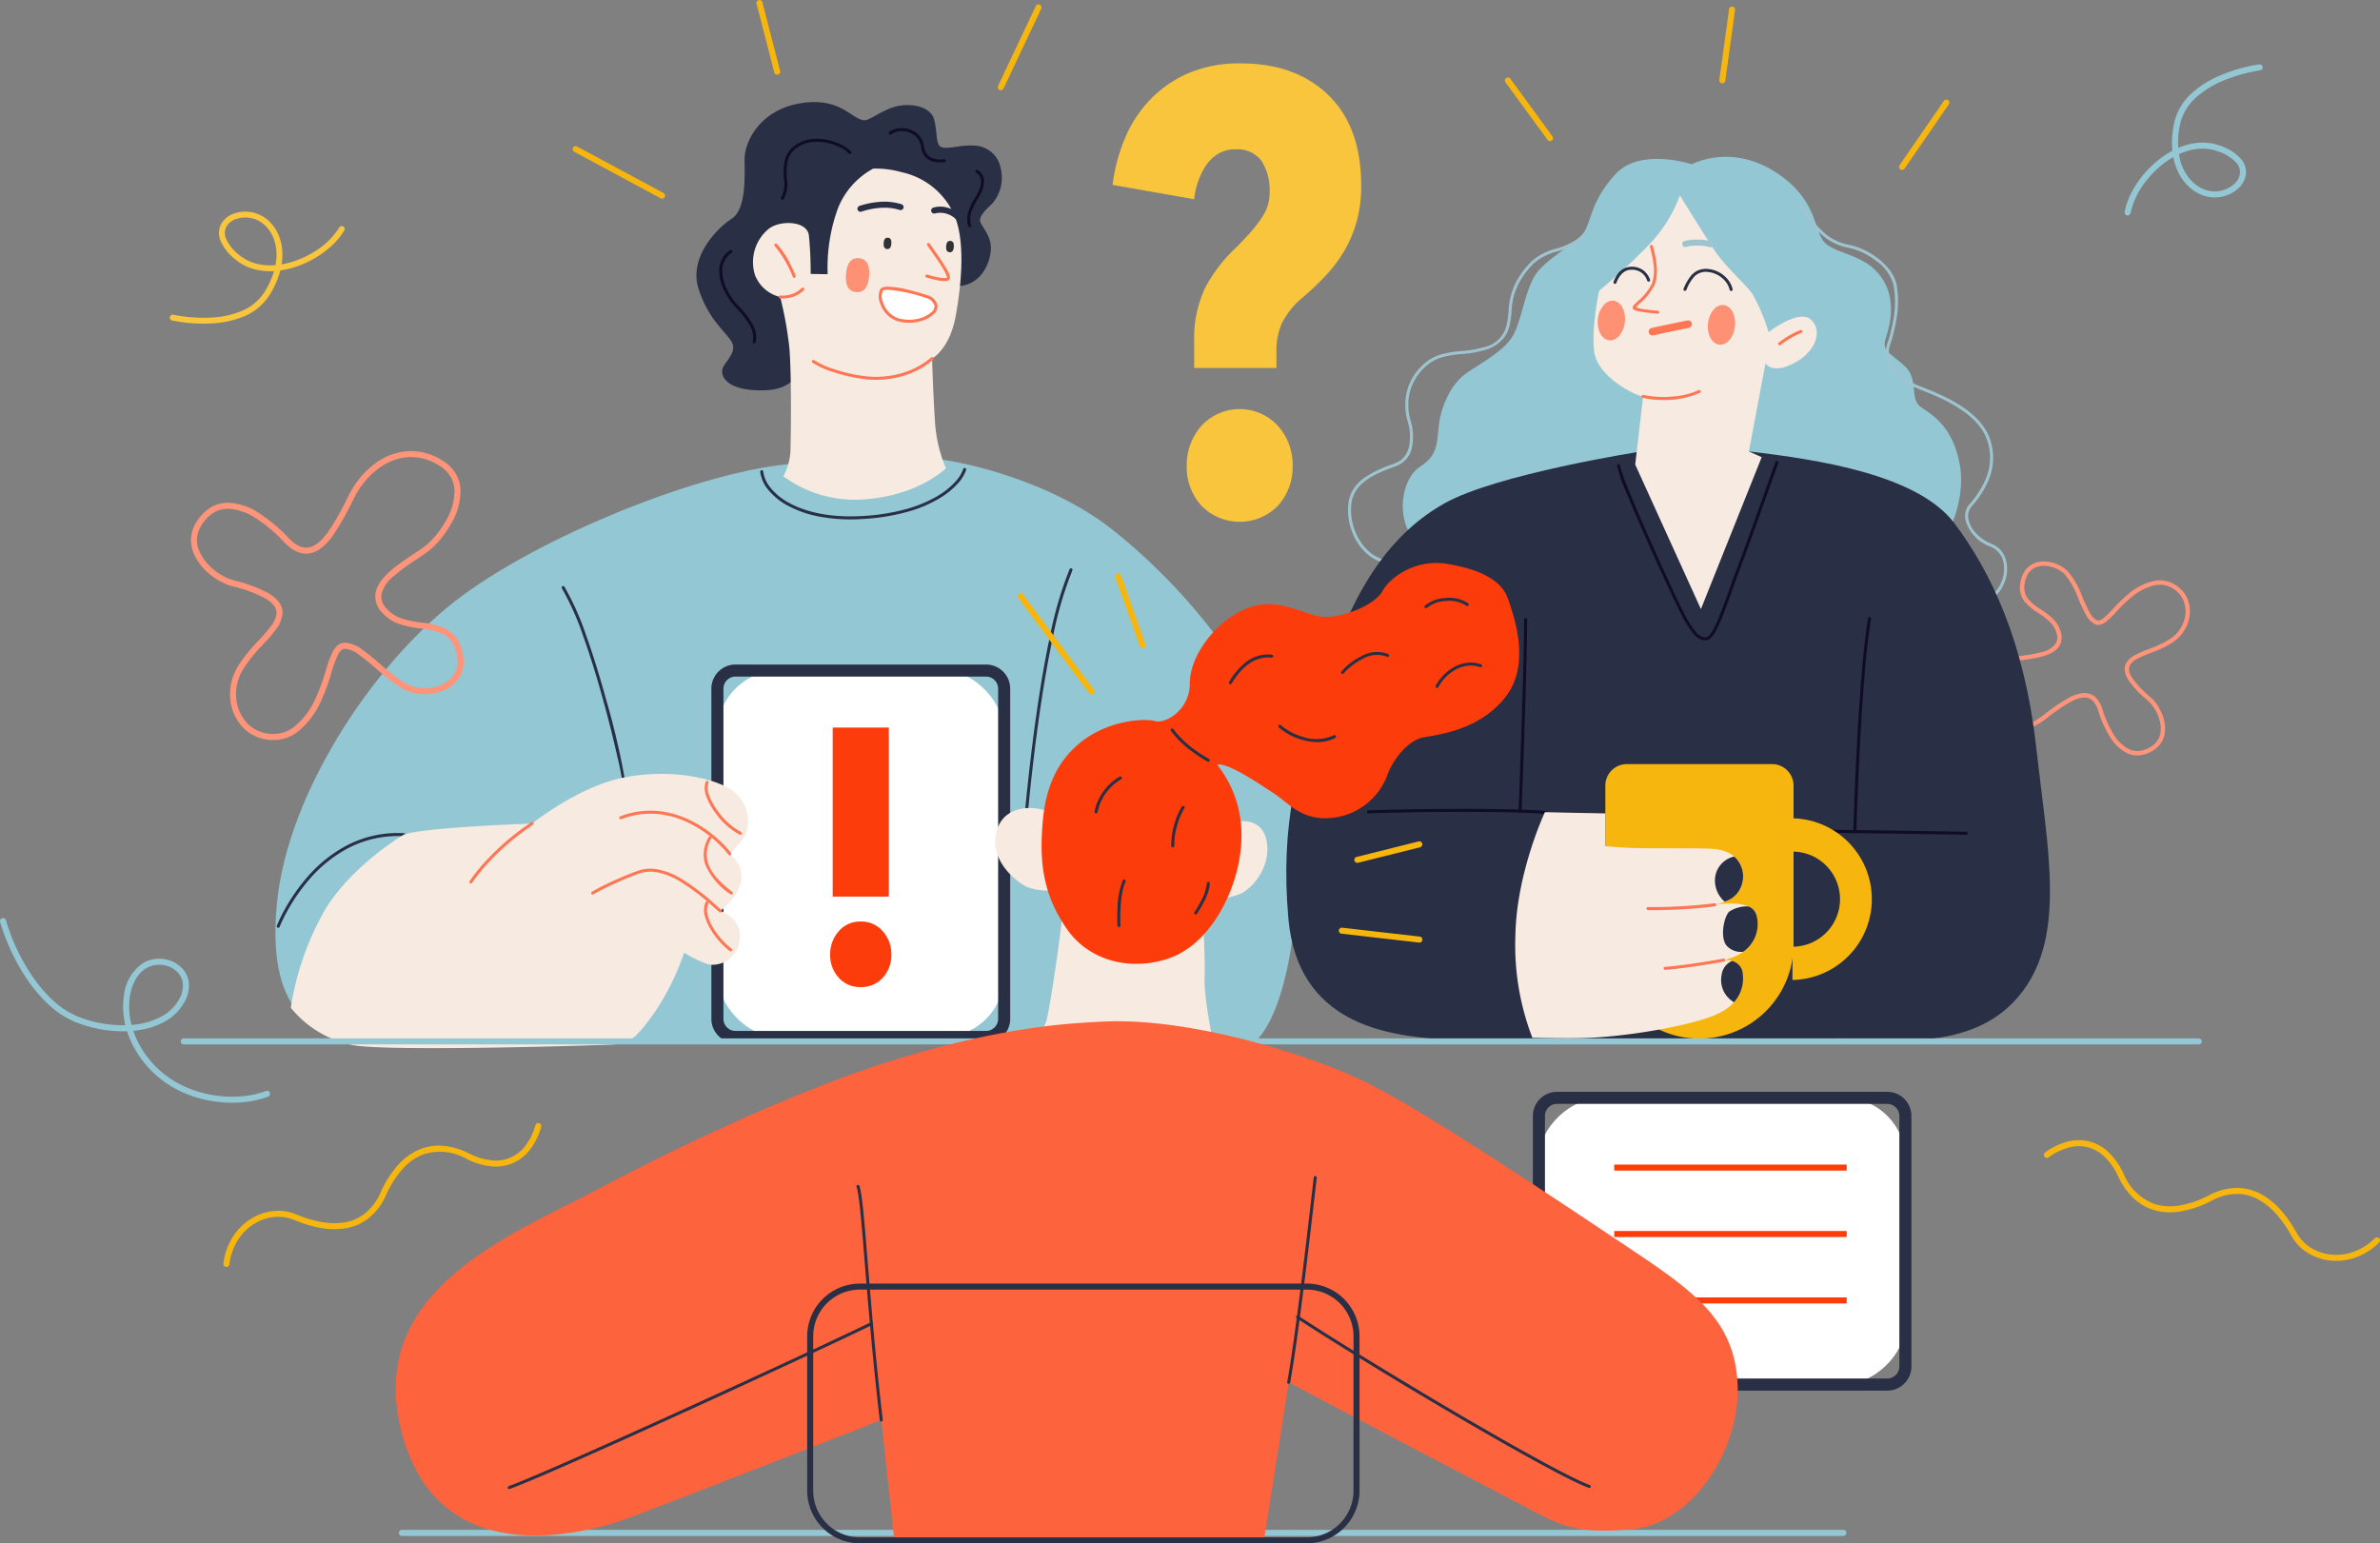 <svg xmlns="http://www.w3.org/2000/svg" width="351.796" height="228.167" viewBox="0 0 351.796 228.167">
  <rect x="0" y="0" width="351.796" height="228.167" fill="#808080" stroke="none"/>
  <g id="people01" transform="translate(-546.454 -145.804)">
    <path id="線_138" data-name="線 138" d="M212-.624H-1.07a.446.446,0,0,1-.446-.446.446.446,0,0,1,.446-.446H212a.446.446,0,0,1,.446.446A.446.446,0,0,1,212-.624Z" transform="translate(606.926 373.487)" fill="#94c7d4"/>
    <g id="グループ_585" data-name="グループ 585" transform="matrix(0.899, 0.438, -0.438, 0.899, 849.18, 223.068)">
      <g id="グループ_366" data-name="グループ 366">
        <path id="パス_1016" data-name="パス 1016" d="M648.045,403.491a6.34,6.34,0,0,1-3.376-1.016,4.18,4.18,0,0,1-1.428-1.415,3.76,3.76,0,0,1-.5-1.7,6.886,6.886,0,0,1,1.087-3.816,10.11,10.11,0,0,1,2.2-2.686c.373-.3.877-.634,1.409-.989a22.073,22.073,0,0,0,2.474-1.821,3.571,3.571,0,0,0,1.331-1.992,1.8,1.8,0,0,0-.515-1.453A3.78,3.78,0,0,0,649,385.47a11.317,11.317,0,0,0-2.067-.421,8.3,8.3,0,0,1-2.5-.61,3.391,3.391,0,0,1-1.78-2.125,4.4,4.4,0,0,1-.225-1.889,3.114,3.114,0,0,1,.572-1.475,3.721,3.721,0,0,1,1.586-1.214,5.208,5.208,0,0,1,2-.392,5.067,5.067,0,0,1,1.558.24,12.41,12.41,0,0,1,3.672,2.522,22.735,22.735,0,0,0,1.86,1.5,2.835,2.835,0,0,0,1.46.62c.03,0,.058,0,.086,0,.161-.014.411-.1.706-.679a13.338,13.338,0,0,0,.694-1.919,21.664,21.664,0,0,1,1.229-3.272,8.633,8.633,0,0,1,2.447-3.09,4.254,4.254,0,0,1,2.589-.848,4.534,4.534,0,0,1,3.019,1.134A5.016,5.016,0,0,1,667.5,377a5.663,5.663,0,0,1-.9,3.456,16.949,16.949,0,0,1-2.14,2.652,17.648,17.648,0,0,0-1.331,1.544,2.823,2.823,0,0,0-.606,1.344c-.059.614.349,1.164,1.248,1.683a14.752,14.752,0,0,0,3.509,1.285,6.673,6.673,0,0,1,2.414,1.289,5.836,5.836,0,0,1,1.764,2.331,3.66,3.66,0,0,1,.241,1.647,3.738,3.738,0,0,1-.628,1.727,4.617,4.617,0,0,1-1.542,1.509,3.6,3.6,0,0,1-1.8.468,6.506,6.506,0,0,1-3.388-1.157,16.417,16.417,0,0,1-3.084-2.605,4.132,4.132,0,0,0-1.038-.83,1.893,1.893,0,0,0-.883-.239c-.751,0-1.514.543-2.333,1.659a27.309,27.309,0,0,0-2.1,3.69l-.157.31a10.1,10.1,0,0,1-1.206,1.85,8.966,8.966,0,0,1-1.564,1.5A6.589,6.589,0,0,1,648.045,403.491Zm-1.461-25.5a4.554,4.554,0,0,0-1.752.341,3.075,3.075,0,0,0-1.312,1,2.473,2.473,0,0,0-.453,1.171,3.759,3.759,0,0,0,.2,1.61,2.739,2.739,0,0,0,1.447,1.743,7.849,7.849,0,0,0,2.308.551,11.81,11.81,0,0,1,2.186.449,4.461,4.461,0,0,1,2.008,1.32,2.443,2.443,0,0,1,.666,1.964c-.232,1.695-2.371,3.12-4.089,4.266-.521.347-1.013.675-1.364.956a9.327,9.327,0,0,0-2.041,2.5,6.253,6.253,0,0,0-1,3.453,3.121,3.121,0,0,0,.416,1.413,3.541,3.541,0,0,0,1.212,1.193,5.7,5.7,0,0,0,3.033.918,5.407,5.407,0,0,0,1.848-.332,6.633,6.633,0,0,0,1.688-.921,8.312,8.312,0,0,0,1.45-1.391,9.458,9.458,0,0,0,1.129-1.731l.157-.31a27.739,27.739,0,0,1,2.159-3.781,6.213,6.213,0,0,1,1.3-1.362,2.632,2.632,0,0,1,1.56-.562,2.533,2.533,0,0,1,1.187.314,4.769,4.769,0,0,1,1.206.959,15.766,15.766,0,0,0,2.958,2.5,5.884,5.884,0,0,0,3.042,1.057,2.961,2.961,0,0,0,1.483-.383,3.979,3.979,0,0,0,1.321-1.3,2.925,2.925,0,0,0,.322-2.785,5.19,5.19,0,0,0-1.57-2.061,6.006,6.006,0,0,0-2.167-1.162,15.33,15.33,0,0,1-3.668-1.35,3.8,3.8,0,0,1-1.179-.979,1.869,1.869,0,0,1-.391-1.328,3.423,3.423,0,0,1,.726-1.661,18.033,18.033,0,0,1,1.382-1.605,16.2,16.2,0,0,0,2.06-2.546,5.037,5.037,0,0,0,.81-3.069,4.382,4.382,0,0,0-1.38-3.012,3.885,3.885,0,0,0-2.588-.97,3.6,3.6,0,0,0-2.193.713,8,8,0,0,0-2.261,2.865,21.155,21.155,0,0,0-1.19,3.176,13.666,13.666,0,0,1-.736,2.021,2.439,2.439,0,0,1-.494.692,1.224,1.224,0,0,1-.733.338c-.047,0-.1.006-.144.006a3.36,3.36,0,0,1-1.828-.734,23.137,23.137,0,0,1-1.918-1.548,12.035,12.035,0,0,0-3.45-2.4A4.408,4.408,0,0,0,646.584,377.993Z" transform="translate(-642.397 -372.418)" fill="#fe9479"/>
      </g>
    </g>
    <g id="グループ_343" data-name="グループ 343" transform="translate(587.164 160.893)">
      <path id="パス_936" data-name="パス 936" d="M780.8,375.849c4.419.142,18,3.05,27.494,10.432s21.991,21.206,25.732,35.9,1.041,34.606-4.24,39.818c-4.146.109-125.466,0-133.322.109-6.148-1.246-13.025-4.413-11.418-20.542s14.065-34.952,26.2-44.447,36.953-19.589,50.628-20.448S780.8,375.849,780.8,375.849Z" transform="translate(-684.807 -323.247)" fill="#94c7d4"/>
      <g id="グループ_329" data-name="グループ 329" transform="translate(0.194 54.086)">
        <path id="パス_937" data-name="パス 937" d="M685.689,578.314a.223.223,0,0,1-.208-.3,20.9,20.9,0,0,1,1.069-2.232,27.776,27.776,0,0,1,3.336-4.845,20.274,20.274,0,0,1,5.83-4.737,16.377,16.377,0,0,1,8.542-1.872.223.223,0,0,1-.011.446h-.011a16.331,16.331,0,0,0-4.494.392,15.959,15.959,0,0,0-3.812,1.426,19.818,19.818,0,0,0-5.7,4.628,27.307,27.307,0,0,0-3.283,4.764,20.946,20.946,0,0,0-1.052,2.192A.223.223,0,0,1,685.689,578.314Z" transform="translate(-685.466 -510.334)" fill="#292f44"/>
        <path id="パス_938" data-name="パス 938" d="M941.7,388.5a24.5,24.5,0,0,1-4.583-.407,15.985,15.985,0,0,1-4.732-1.638,9.44,9.44,0,0,1-2.913-2.388,5.161,5.161,0,0,1-1.142-2.6.223.223,0,1,1,.444-.046,4.722,4.722,0,0,0,1.05,2.369,9,9,0,0,0,2.777,2.273c1.957,1.08,5.471,2.29,11.1,1.923a30.193,30.193,0,0,0,6.413-1.069,18.88,18.88,0,0,0,4.424-1.873A11.333,11.333,0,0,0,957.2,382.9a5.264,5.264,0,0,0,1.136-1.852.223.223,0,0,1,.427.128,5.63,5.63,0,0,1-1.23,2.021,11.776,11.776,0,0,1-2.769,2.225,19.33,19.33,0,0,1-4.529,1.918,30.64,30.64,0,0,1-6.508,1.086Q942.69,388.5,941.7,388.5Z" transform="translate(-856.863 -380.892)" fill="#292f44"/>
        <path id="パス_939" data-name="パス 939" d="M837.973,470.557a.223.223,0,0,1-.222-.206,48.192,48.192,0,0,0-.921-4.869c-.595-2.657-1.355-5.684-2.14-8.521-.967-3.494-1.941-6.614-2.895-9.273a39.877,39.877,0,0,0-3.176-7.13.223.223,0,0,1,.379-.235,40.307,40.307,0,0,1,3.217,7.214c.958,2.669,1.935,5.8,2.9,9.3a114.463,114.463,0,0,1,3.076,13.475.223.223,0,0,1-.205.24Z" transform="translate(-786.472 -422.76)" fill="#292f44"/>
        <path id="パス_940" data-name="パス 940" d="M1081.15,566.287a.222.222,0,0,1-.051-.006c-3.933-.92-14.37-2.188-25.592-2.188-3.612,0-7.3.131-10.886.447a.223.223,0,1,1-.039-.445c14.771-1.3,31.4.529,36.619,1.751a.223.223,0,0,1-.051.44Z" transform="translate(-938.767 -509.872)" fill="#292f44"/>
        <path id="パス_941" data-name="パス 941" d="M1060.544,470.823h-.019a.223.223,0,0,1-.2-.241c.222-2.657.853-9.658,1.924-17.251.644-4.564,1.345-8.619,2.084-12.051a54.708,54.708,0,0,1,2.883-9.827.223.223,0,0,1,.409.178,54.287,54.287,0,0,0-2.855,9.743c-.736,3.422-1.436,7.465-2.079,12.02-1.07,7.581-1.7,14.572-1.922,17.225A.223.223,0,0,1,1060.544,470.823Z" transform="translate(-950.019 -416.481)" fill="#292f44"/>
      </g>
      <g id="グループ_341" data-name="グループ 341" transform="translate(62.233 0)">
        <path id="パス_942" data-name="パス 942" d="M921.13,199.773c.735.051,2.649-1.539,4.735-2.051s5.089-.058,5.6,2.028.154,3.7,1.117,4.014,2.815-.379,4.774-.244a4.08,4.08,0,0,1,3.943,3.472,5.84,5.84,0,0,1-1.253,5.081c-.791.765-1.838,1.677-1.813,2.5s1.736,2.17,1.584,4.375-1.586,5.14-4.716,5.333-22.87,10.475-22.87,10.475-.164,4.746-5.755,4.933-6.586-2.014-6.35-3.064,2.222-2.471,1.425-4-3.465-3.274-4.944-7.97,2.836-8.99,4.9-10.324,1.952-5.688,1.91-8.644,2.49-7.538,8.376-8.443S919.17,199.638,921.13,199.773Z" transform="translate(-896.304 -197.084)" fill="#292f44"/>
        <path id="パス_943" data-name="パス 943" d="M933.151,246.047a54.29,54.29,0,0,0-.262-5.7c-.285-2.207-4.327-2.268-5.949-.958a6.359,6.359,0,0,0-2.006,6.86,5.314,5.314,0,0,0,3.715,3.21,55.4,55.4,0,0,1,1.346,7.42c.311,3.411.268,11.939.181,14.776a8.72,8.72,0,0,1-1.063,4.3,17.838,17.838,0,0,0,12.452,3.377c7.7-.67,11.58-4.558,11.58-4.558a20.768,20.768,0,0,1-1.609-6.783c-.273-3.956-.441-9.435-.441-9.435s2.609-1.351,3.5-6.32,1.432-11.22-.273-15.029a11.039,11.039,0,0,0-7.692-6.192,13.979,13.979,0,0,0-4.228-.538,11.445,11.445,0,0,0-5.251,5.952,25.635,25.635,0,0,0-1.488,9.658Z" transform="translate(-916.267 -220.64)" fill="#f7eae1"/>
        <path id="パス_944" data-name="パス 944" d="M938.376,273.236a.223.223,0,0,1-.208-.142,16.812,16.812,0,0,0-2.668-4.543.223.223,0,1,1,.321-.31,12.408,12.408,0,0,1,1.97,2.956c.487.955.78,1.7.793,1.735a.223.223,0,0,1-.208.3Z" transform="translate(-923.923 -247.255)" fill="#fe7654"/>
        <path id="パス_945" data-name="パス 945" d="M938.027,291.9l-.18,0a.223.223,0,0,1,.005-.446h.005a3.984,3.984,0,0,0,3.172-1.1.223.223,0,1,1,.315.316,3.948,3.948,0,0,1-1.306.875A5.226,5.226,0,0,1,938.027,291.9Z" transform="translate(-925.469 -262.866)" fill="#fe7654"/>
        <path id="パス_946" data-name="パス 946" d="M1014.1,273.532a5.886,5.886,0,0,1-1.113-.138c-.771-.156-1.5-.388-1.534-.4a.223.223,0,1,1,.135-.425c.007,0,.693.219,1.414.37,1.26.264,1.472.087,1.485.074s.022-.133-.155-.522a9.986,9.986,0,0,0-.584-1.053c-.492-.795-1.124-1.694-1.632-2.416-.213-.3-.4-.564-.539-.773a.223.223,0,1,1,.369-.251c.14.206.323.466.534.767.513.729,1.151,1.637,1.651,2.445.815,1.319.852,1.722.78,1.943-.121.374-.629.377-.8.378Z" transform="translate(-977.458 -247.063)" fill="#fe7654"/>
        <path id="パス_947" data-name="パス 947" d="M988.809,290.879c.556-.881,5.458.542,6.66.953s1.95,1.447.9,2.441a5.558,5.558,0,0,1-5.233.95C989.214,294.638,988.164,291.9,988.809,290.879Z" transform="translate(-961.455 -263.081)" fill="#fff"/>
        <path id="パス_947_-_アウトライン" data-name="パス 947 - アウトライン" d="M989.242,289.839a14.155,14.155,0,0,1,3.165.505c1.183.289,2.19.6,2.6.742a2.147,2.147,0,0,1,1.523,1.406,1.461,1.461,0,0,1-.544,1.408,4.512,4.512,0,0,1-1.553.92,6.114,6.114,0,0,1-2.062.355,6.29,6.29,0,0,1-1.836-.274,4.088,4.088,0,0,1-2.424-2.512,2.57,2.57,0,0,1-.024-2.164C988.249,289.965,988.628,289.839,989.242,289.839Zm3.127,4.89a5.664,5.664,0,0,0,1.91-.328,4.064,4.064,0,0,0,1.4-.825,1.054,1.054,0,0,0,.414-.989,1.747,1.747,0,0,0-1.231-1.079,23.954,23.954,0,0,0-5.619-1.223c-.619,0-.753.137-.78.178a2.188,2.188,0,0,0,.065,1.77,3.637,3.637,0,0,0,2.135,2.241A5.848,5.848,0,0,0,992.369,294.729Z" transform="translate(-960.92 -262.546)" fill="#fe7654"/>
        <path id="パス_948" data-name="パス 948" d="M977.641,248.632a.446.446,0,0,1-.147-.868,11.9,11.9,0,0,1,2.7-.571,8.544,8.544,0,0,1,3.515.323.446.446,0,0,1-.283.846,7.666,7.666,0,0,0-3.148-.281,10.957,10.957,0,0,0-2.486.526A.445.445,0,0,1,977.641,248.632Z" transform="translate(-953.393 -232.413)" fill="#292f44"/>
        <path id="パス_949" data-name="パス 949" d="M1018.195,251.618a.445.445,0,0,1-.337-.153,3.307,3.307,0,0,0-3.057-.855.446.446,0,1,1-.294-.843,3.658,3.658,0,0,1,2.232.038,3.94,3.94,0,0,1,1.792,1.074.446.446,0,0,1-.336.739Z" transform="translate(-979.514 -234.155)" fill="#292f44"/>
        <path id="パス_950" data-name="パス 950" d="M963.723,328.539c-.441,0-.881-.02-1.318-.061a23.2,23.2,0,0,1-4.928-1.076A12.543,12.543,0,0,1,954.339,326a.223.223,0,1,1,.273-.353,12.369,12.369,0,0,0,3.007,1.336,22.744,22.744,0,0,0,4.829,1.055,13.816,13.816,0,0,0,5-.451,12.216,12.216,0,0,0,2.354-.933,10.629,10.629,0,0,0,2.08-1.424.223.223,0,1,1,.295.335,11.076,11.076,0,0,1-2.167,1.484,12.663,12.663,0,0,1-2.44.968A14.207,14.207,0,0,1,963.723,328.539Z" transform="translate(-937.201 -287.48)" fill="#fe7654"/>
        <g id="グループ_332" data-name="グループ 332" transform="translate(27.664 20.047)">
          <g id="グループ_331" data-name="グループ 331">
            <g id="グループ_330" data-name="グループ 330">
              <path id="パス_951" data-name="パス 951" d="M990.838,266.895c-.38-.027-.553-.323-.515-.879s.251-.826.631-.8.554.323.515.879S991.218,266.921,990.838,266.895Z" transform="translate(-990.318 -265.214)" fill="#303336"/>
            </g>
          </g>
        </g>
        <g id="グループ_335" data-name="グループ 335" transform="translate(36.899 20.522)">
          <g id="グループ_334" data-name="グループ 334">
            <g id="グループ_333" data-name="グループ 333">
              <path id="パス_952" data-name="パス 952" d="M1022.225,268.508c-.38-.026-.554-.323-.515-.879s.251-.826.631-.8.553.323.515.879S1022.6,268.535,1022.225,268.508Z" transform="translate(-1021.704 -266.828)" fill="#303336"/>
            </g>
          </g>
        </g>
        <g id="グループ_340" data-name="グループ 340" transform="translate(22.083 23.07)">
          <g id="グループ_339" data-name="グループ 339">
            <g id="グループ_338" data-name="グループ 338">
              <g id="グループ_337" data-name="グループ 337">
                <g id="グループ_336" data-name="グループ 336">
                  <path id="パス_953" data-name="パス 953" d="M972.889,280.511c-1.135-.089-1.647-.98-1.517-2.643s.774-2.463,1.909-2.374,1.647.98,1.517,2.643S974.024,280.6,972.889,280.511Z" transform="translate(-971.353 -275.487)" fill="#fe9074"/>
                </g>
              </g>
            </g>
          </g>
        </g>
        <path id="パス_954" data-name="パス 954" d="M938.956,224.555a.223.223,0,0,1-.175-.361,4.266,4.266,0,0,0,.393-2.742,9.733,9.733,0,0,1,.1-2.6,3.784,3.784,0,0,1,1.554-2.356,5.26,5.26,0,0,1,2.471-.932,7.269,7.269,0,0,1,2.486.161,8.625,8.625,0,0,1,2.07.764,4.128,4.128,0,0,1,1.254.93.223.223,0,0,1-.349.278,3.763,3.763,0,0,0-1.114-.813,8.168,8.168,0,0,0-1.961-.724,6.825,6.825,0,0,0-2.334-.152,4.82,4.82,0,0,0-2.264.852,3.356,3.356,0,0,0-1.377,2.089,9.4,9.4,0,0,0-.095,2.48,4.53,4.53,0,0,1-.489,3.04A.223.223,0,0,1,938.956,224.555Z" transform="translate(-926.248 -210.096)" fill="#100c27"/>
        <path id="パス_955" data-name="パス 955" d="M1000.473,215.224a3.662,3.662,0,0,1-1.306-.214,2.266,2.266,0,0,1-.974-.7,2.833,2.833,0,0,1-.559-1.414,2.494,2.494,0,0,0-.561-1.289,2.79,2.79,0,0,0-1.077-.773,2.909,2.909,0,0,0-2.791.237.223.223,0,1,1-.271-.354,2.907,2.907,0,0,1,1.538-.56,3.676,3.676,0,0,1,1.695.265,3.016,3.016,0,0,1,1.909,2.414,2.4,2.4,0,0,0,.465,1.2,1.826,1.826,0,0,0,.786.562,3.922,3.922,0,0,0,1.633.166l.1-.006a.223.223,0,0,1,.024.446l-.1.006C1000.851,215.213,1000.674,215.224,1000.473,215.224Z" transform="translate(-964.439 -206.302)" fill="#100c27"/>
        <path id="パス_956" data-name="パス 956" d="M1032.681,239.609a.223.223,0,0,1-.211-.15c-.56-1.605.4-3.212,1.031-4.276.105-.177.2-.344.285-.49a4.263,4.263,0,0,0,.559-1.709,1.489,1.489,0,0,0-.734-1.456.223.223,0,0,1,.235-.379,1.954,1.954,0,0,1,.768.843,2.138,2.138,0,0,1,.176,1.016,4.7,4.7,0,0,1-.614,1.9c-.084.154-.186.324-.293.5a10.007,10.007,0,0,0-.919,1.832,3.087,3.087,0,0,0-.074,2.068.223.223,0,0,1-.211.3Z" transform="translate(-992.284 -221.101)" fill="#100c27"/>
        <path id="パス_957" data-name="パス 957" d="M912.9,285.16a.223.223,0,0,1-.216-.28,3.311,3.311,0,0,0-.5-2.475,13.194,13.194,0,0,0-2.03-2.578,9.852,9.852,0,0,1-1.7-2.5,6.314,6.314,0,0,1-.7-3.255,3.579,3.579,0,0,1,1.6-2.677.223.223,0,1,1,.255.366,3.151,3.151,0,0,0-1.412,2.355,6,6,0,0,0,.66,3.019,9.523,9.523,0,0,0,1.619,2.384,13.429,13.429,0,0,1,2.1,2.67,5.148,5.148,0,0,1,.557,1.4,2.989,2.989,0,0,1-.012,1.406A.223.223,0,0,1,912.9,285.16Z" transform="translate(-904.37 -249.5)" fill="#100c27"/>
      </g>
      <rect id="長方形_79" data-name="長方形 79" width="42.386" height="54.169" rx="9.099" transform="translate(65.332 84.039)" fill="#fff"/>
      <path id="長方形_79_-_アウトライン" data-name="長方形 79 - アウトライン" d="M.537-3.033H37.568a3.574,3.574,0,0,1,3.57,3.57V49.351a3.574,3.574,0,0,1-3.57,3.57H.537a3.574,3.574,0,0,1-3.57-3.57V.537A3.574,3.574,0,0,1,.537-3.033ZM37.568,51.136a1.787,1.787,0,0,0,1.785-1.785V.537a1.787,1.787,0,0,0-1.785-1.785H.537A1.787,1.787,0,0,0-1.248.537V49.351A1.787,1.787,0,0,0,.537,51.136Z" transform="translate(67.473 86.18)" fill="#292f44"/>
      <path id="パス_958" data-name="パス 958" d="M709.244,543.59c3.029-1.1,18.978-1.64,18.978-1.64s6.774-5.437,13.428-6.781,13.129-.076,15.955,1.76a5.625,5.625,0,0,1,2.16,6.711,17.066,17.066,0,0,1-2.326,2.792,4.385,4.385,0,0,1,1.688,4.054c-.5,2.426-3.092,4.379-3.092,4.379s3.524,1.228,2.808,4.459a4,4,0,0,1-4.015,3.5c-.991.1-4.143-1.763-4.143-1.763a38.363,38.363,0,0,1-4.2,8.567c-2.545,3.6-3.615,4.835-6.25,4.981s-32.225,1.052-38.232.144a15.651,15.651,0,0,1-9.457-5.576,42.034,42.034,0,0,1,5.109-14.575C701.721,547.991,709.244,543.59,709.244,543.59Z" transform="translate(-690.269 -435.292)" fill="#f7eae1"/>
      <g id="グループ_342" data-name="グループ 342" transform="translate(82 92.467)">
        <path id="パス_959" data-name="パス 959" d="M972.525,544.878a4.921,4.921,0,0,1-1.258,3.424,4.228,4.228,0,0,1-3.291,1.391,4.165,4.165,0,0,1-3.237-1.391,4.917,4.917,0,0,1-1.257-3.424,5.044,5.044,0,0,1,1.257-3.424,4.094,4.094,0,0,1,3.237-1.445,4.154,4.154,0,0,1,3.291,1.445A5.049,5.049,0,0,1,972.525,544.878Zm-8.668-8.561V511.33h8.293v24.987Z" transform="translate(-963.482 -511.33)" fill="#fd3c0b"/>
      </g>
      <path id="パス_960" data-name="パス 960" d="M873.861,559.7a.223.223,0,0,1-.176-.086,16.431,16.431,0,0,0-2.45-2.483,17,17,0,0,0-3.646-2.326,13.211,13.211,0,0,0-4.561-1.233,11.935,11.935,0,0,0-5.218.777.223.223,0,0,1-.159-.417,12.377,12.377,0,0,1,5.412-.805,13.656,13.656,0,0,1,4.715,1.274,17.448,17.448,0,0,1,3.742,2.387,16.88,16.88,0,0,1,2.516,2.551.223.223,0,0,1-.175.361Z" transform="translate(-806.69 -448.335)" fill="#fe7654"/>
      <path id="パス_961" data-name="パス 961" d="M862.513,588.7a.222.222,0,0,1-.145-.054c-.253-.216-.522-.451-.807-.7a32.9,32.9,0,0,0-5.272-3.986,10.191,10.191,0,0,0-2.987-1.167,5.34,5.34,0,0,0-2.93.2,52,52,0,0,0-4.935,2.128c-1.1.549-1.675.9-1.681.908a.223.223,0,0,1-.235-.379c.024-.015.594-.366,1.709-.924a52.426,52.426,0,0,1,4.985-2.15,5.777,5.777,0,0,1,3.172-.216,10.631,10.631,0,0,1,3.12,1.216,33.25,33.25,0,0,1,5.347,4.039c.284.248.552.482.8.7a.223.223,0,0,1-.145.393Z" transform="translate(-796.746 -468.899)" fill="#fe7654"/>
      <path id="パス_962" data-name="パス 962" d="M905.705,546.076a.222.222,0,0,1-.086-.018,10.443,10.443,0,0,1-3.654-3.307,9.3,9.3,0,0,1-1.273-2.334,3.185,3.185,0,0,1-.105-2.172.223.223,0,0,1,.417.159,2.764,2.764,0,0,0,.11,1.868,8.862,8.862,0,0,0,1.213,2.218,10.143,10.143,0,0,0,3.465,3.157.223.223,0,0,1-.087.429Z" transform="translate(-836.991 -437.757)" fill="#fe7654"/>
      <path id="パス_963" data-name="パス 963" d="M904.049,574.539a.222.222,0,0,1-.133-.044,10.016,10.016,0,0,1-3.663-4.233,4.6,4.6,0,0,1-.277-2.122,5.587,5.587,0,0,1,.714-2.115.223.223,0,0,1,.389.218,4.393,4.393,0,0,0-.408,3.864,6.6,6.6,0,0,0,1.226,1.973,14.333,14.333,0,0,0,2.284,2.059.223.223,0,0,1-.133.4Z" transform="translate(-836.644 -457.382)" fill="#fe7654"/>
      <path id="パス_964" data-name="パス 964" d="M904.063,605.967a.222.222,0,0,1-.127-.04,11.453,11.453,0,0,1-2.749-3.066,7.4,7.4,0,0,1-.946-2.128,3.06,3.06,0,0,1,.13-2.068.223.223,0,1,1,.4.192,2.631,2.631,0,0,0-.1,1.771,6.962,6.962,0,0,0,.891,2,11.156,11.156,0,0,0,2.624,2.935.223.223,0,0,1-.127.407Z" transform="translate(-836.767 -480.41)" fill="#fe7654"/>
      <path id="パス_965" data-name="パス 965" d="M782.462,567.884a.223.223,0,0,1-.187-.344,23.916,23.916,0,0,1,2.26-2.828,35.869,35.869,0,0,1,2.846-2.8,37.37,37.37,0,0,1,4.02-3.079.223.223,0,0,1,.247.372,36.9,36.9,0,0,0-3.971,3.042,35.412,35.412,0,0,0-2.81,2.762,23.949,23.949,0,0,0-2.215,2.769A.223.223,0,0,1,782.462,567.884Z" transform="translate(-753.569 -452.365)" fill="#fe7654"/>
    </g>
    <g id="グループ_344" data-name="グループ 344" transform="translate(773.034 307.209)">
      <rect id="長方形_80" data-name="長方形 80" width="42.386" height="54.169" rx="9.099" transform="translate(0.892 43.278) rotate(-90)" fill="#fff"/>
      <path id="長方形_80_-_アウトライン" data-name="長方形 80 - アウトライン" d="M3.57,0H40.6a3.574,3.574,0,0,1,3.57,3.57V52.384a3.574,3.574,0,0,1-3.57,3.57H3.57A3.574,3.574,0,0,1,0,52.384V3.57A3.574,3.574,0,0,1,3.57,0ZM40.6,54.169a1.787,1.787,0,0,0,1.785-1.785V3.57A1.787,1.787,0,0,0,40.6,1.785H3.57A1.787,1.787,0,0,0,1.785,3.57V52.384A1.787,1.787,0,0,0,3.57,54.169Z" transform="translate(0 44.171) rotate(-90)" fill="#292f44"/>
      <path id="線_139" data-name="線 139" d="M34.367-.624H0v-.892H34.367Z" transform="translate(12.021 12.273)" fill="#fd3c0b"/>
      <path id="線_140" data-name="線 140" d="M34.367-.624H0v-.892H34.367Z" transform="translate(12.021 22.092)" fill="#fd3c0b"/>
      <path id="線_141" data-name="線 141" d="M34.367-.624H0v-.892H34.367Z" transform="translate(12.021 31.911)" fill="#fd3c0b"/>
    </g>
    <g id="グループ_357" data-name="グループ 357" transform="translate(736.591 168.984)">
      <path id="パス_966" data-name="パス 966" d="M1293.851,225.689s-7.638-2.571-11.333,1.5-3.483,6.889-4.639,8.583-5.991,4.007-7.408,6.662-1.757,6.075-2.978,8.42-4.689,4.137-6.984,5.717-3.793,5.049-4.069,7.817-.276,4.413-2.734,5.977-3.418,6.237-1.773,9.527,79.319,1.169,79.319,1.169,3.158-5.276,2.228-10.8-3.861-7.457-5.718-8.629-.245-4.136-2.509-6.171-3.4-2.149-2.7-4.217,1.595-6.09-1.044-9.314-7.1-3.011-8.371-5.111-1.137-5.836-6.131-9.438C1299.946,222.3,1293.851,225.689,1293.851,225.689Z" transform="translate(-1233.905 -224.581)" fill="#94c7d4"/>
      <path id="パス_967" data-name="パス 967" d="M1479.126,307a.223.223,0,0,1-.141-.4,5.071,5.071,0,0,0,1.515-2.142,5,5,0,0,0,.284-2.484,3.164,3.164,0,0,0-1.97-2.582,5.928,5.928,0,0,1-3.645-3.766,3.026,3.026,0,0,1-.045-1.311,2.51,2.51,0,0,1,.573-1.171,13.821,13.821,0,0,0,2.409-3.724,8.552,8.552,0,0,0,.634-2.622,7.966,7.966,0,0,0-.376-3.038c-1.353-4.2-6.924-6.4-9.917-7.588l-.246-.1a9.358,9.358,0,0,1-3.812-2.617,4.674,4.674,0,0,1-.949-1.871,3.958,3.958,0,0,1,.113-2.16,23.492,23.492,0,0,0,1.016-4.324,14.208,14.208,0,0,0-.048-4.242,6.375,6.375,0,0,0-2.5-3.644,10.876,10.876,0,0,0-2.105-1.306,8.845,8.845,0,0,0-2.193-.719,8.075,8.075,0,0,1-4.008-2.074,15.938,15.938,0,0,1-3.02-3.873.223.223,0,1,1,.386-.224,15.508,15.508,0,0,0,2.933,3.765,7.639,7.639,0,0,0,3.786,1.965c2.979.522,6.654,3.127,7.163,6.031a14.64,14.64,0,0,1,.051,4.375,23.907,23.907,0,0,1-1.034,4.407,3.518,3.518,0,0,0-.1,1.92,4.23,4.23,0,0,0,.861,1.691,8.908,8.908,0,0,0,3.629,2.483l.245.1c3.062,1.212,8.761,3.467,10.178,7.866a8.478,8.478,0,0,1-.271,5.965,14.249,14.249,0,0,1-2.485,3.847,2.264,2.264,0,0,0-.432,2.083,4.436,4.436,0,0,0,1.133,1.958,6.316,6.316,0,0,0,2.243,1.5,3.465,3.465,0,0,1,1.546,1.184,3.936,3.936,0,0,1,.7,1.744,5.378,5.378,0,0,1-.308,2.71,5.514,5.514,0,0,1-1.65,2.33A.222.222,0,0,1,1479.126,307Z" transform="translate(-1374.736 -241.757)" fill="#9ec5cf"/>
      <path id="パス_968" data-name="パス 968" d="M1228.405,311.8a.222.222,0,0,1-.071-.012,5.756,5.756,0,0,1-2-1.208,7.885,7.885,0,0,1-1.566-1.979,9.011,9.011,0,0,1-1.131-5.286,5.045,5.045,0,0,1,.823-2.322,6.333,6.333,0,0,1,1.637-1.64,17.6,17.6,0,0,1,4.036-1.938l.484-.182a3.007,3.007,0,0,0,1.356-1.009,3.873,3.873,0,0,0,.666-1.533,7.621,7.621,0,0,0-.2-3.571,8.656,8.656,0,0,1-.252-3.949,8.037,8.037,0,0,1,2.314-4.293,6.66,6.66,0,0,1,2.871-1.71,15.85,15.85,0,0,1,3.035-.5,14.859,14.859,0,0,0,3.224-.561,4.292,4.292,0,0,0,3.455-3.5,14.026,14.026,0,0,0,.255-2.057,10.173,10.173,0,0,1,1.144-4.158,12.517,12.517,0,0,1,2.373-3.1,8.811,8.811,0,0,1,3.485-1.756,9.83,9.83,0,0,0,4.025-2.1.223.223,0,1,1,.316.315,10.17,10.17,0,0,1-4.2,2.206,8.5,8.5,0,0,0-3.314,1.651,12.076,12.076,0,0,0-2.291,2.988,9.73,9.73,0,0,0-1.093,3.979,14.469,14.469,0,0,1-.265,2.123,5.347,5.347,0,0,1-.628,1.662,5.279,5.279,0,0,1-3.123,2.168,15.2,15.2,0,0,1-3.321.581,15.286,15.286,0,0,0-2.95.483,6.142,6.142,0,0,0-2.683,1.6,7.6,7.6,0,0,0-2.191,4.057,8.219,8.219,0,0,0,.241,3.747,8.078,8.078,0,0,1,.212,3.789,3.7,3.7,0,0,1-2.3,2.865l-.486.183c-2.48.93-5.877,2.2-6.209,5.527a8.563,8.563,0,0,0,1.075,5.022,7.443,7.443,0,0,0,1.477,1.868,5.315,5.315,0,0,0,1.848,1.116.223.223,0,0,1-.072.435Z" transform="translate(-1214.48 -251.957)" fill="#9ec5cf"/>
      <path id="パス_969" data-name="パス 969" d="M1261,372.613c10.406,1.2,24.981,3.479,30.356,10.594s10.336,17.445,12.084,32.924c1.718,15.22,4.419,27.739-1.964,36.276-7.273,9.729-20.926,6.818-27.521,6.983s-51.027.71-58.7.109-20.947-2.182-22.325-17.857c-1.222-13.911,1.3-22.9,5.576-36.119s9.814-20.895,17.483-25.228,28.886-7.644,28.886-7.644Z" transform="translate(-1192.629 -329.055)" fill="#292f44"/>
      <path id="パス_970" data-name="パス 970" d="M1259.619,552.957h-.024c-2-.213-6.308-.329-12.176-.329h-.86c-5.555.01-10.857.119-13.224.221h-.01a.223.223,0,0,1-.009-.446c2.371-.1,7.682-.211,13.242-.221,3.663-.007,10.231.027,13.084.331a.223.223,0,0,1-.023.445Z" transform="translate(-1221.193 -455.784)" fill="#100c27"/>
      <path id="パス_971" data-name="パス 971" d="M1309.52,485.049h-.009a.223.223,0,0,1-.214-.232c.008-.211.818-21.135.818-28.249a.223.223,0,1,1,.446,0c0,7.123-.81,28.055-.818,28.266A.223.223,0,0,1,1309.52,485.049Z" transform="translate(-1274.967 -388.149)" fill="#100c27"/>
      <path id="パス_972" data-name="パス 972" d="M1477.668,487.766h-.006a.223.223,0,0,1-.217-.229c0-.057.168-5.781.518-12.5.206-3.945.434-7.457.679-10.436.306-3.728.638-6.631.988-8.629a.223.223,0,1,1,.44.077c-.787,4.5-1.337,12.82-1.661,19.01-.35,6.711-.516,12.431-.518,12.488A.223.223,0,0,1,1477.668,487.766Z" transform="translate(-1393.637 -387.756)" fill="#100c27"/>
      <path id="パス_973" data-name="パス 973" d="M1476.348,563.346h0c-5.505-.11-21.357-.327-23.889-.327a.223.223,0,0,1,0-.446c2.533,0,18.391.217,23.9.328a.223.223,0,0,1,0,.446Z" transform="translate(-1375.843 -463.118)" fill="#100c27"/>
      <g id="グループ_355" data-name="グループ 355" transform="translate(45.404 5.701)">
        <path id="パス_974" data-name="パス 974" d="M1359.7,243.955a20.965,20.965,0,0,1-4.688,7.427,97,97,0,0,1-7.245,6.678s-1.187,5.309-.73,8.973,5.929,6.512,7.232,6.642l-1.17,10.08,9.711,21.362,8.983-22.458-1.889-.846,2.456-13.076s.815,1.726,4.1.08,4.428-4.821,2.62-6.481-6.269,1.841-6.269,1.841a26.946,26.946,0,0,0-2.4-5.666c-1.157-1.6-4.039-4.021-5.75-6.659S1359.7,243.955,1359.7,243.955Z" transform="translate(-1346.933 -243.955)" fill="#f7eae1"/>
        <path id="パス_975" data-name="パス 975" d="M1370.3,279.038h-.017c-.008,0-.8-.061-1.618-.167-1.525-.2-1.857-.374-1.981-.521a.3.3,0,0,1-.075-.231c.022-.226.254-.452.776-.942a8.311,8.311,0,0,0,2.049-2.544,5.976,5.976,0,0,0,.249-2.964,14.744,14.744,0,0,0-.52-2.5.223.223,0,0,1,.427-.13c.189.623,1.092,3.828.253,5.771a8.79,8.79,0,0,1-2.154,2.693,6.981,6.981,0,0,0-.6.6,6.934,6.934,0,0,0,1.663.333c.793.1,1.551.16,1.558.16a.223.223,0,0,1-.017.446Z" transform="translate(-1360.821 -261.545)" fill="#fe7654"/>
        <path id="パス_976" data-name="パス 976" d="M1399.169,284.15a.223.223,0,0,1-.22-.186,3.167,3.167,0,0,0-.911-1.548,3.8,3.8,0,0,0-2.312-1.076,2.351,2.351,0,0,0-2.074.76,6.517,6.517,0,0,0-1.065,1.808l-.039.087a.223.223,0,1,1-.407-.182l.039-.086a6.866,6.866,0,0,1,1.146-1.931,2.88,2.88,0,0,1,1.015-.715,2.971,2.971,0,0,1,1.429-.184,4.244,4.244,0,0,1,2.58,1.2,3.581,3.581,0,0,1,1.038,1.792.223.223,0,0,1-.183.257A.228.228,0,0,1,1399.169,284.15Z" transform="translate(-1378.825 -270.014)" fill="#292f44"/>
        <path id="パス_977" data-name="パス 977" d="M1357.2,282.35a.223.223,0,0,1-.213-.288,4.177,4.177,0,0,1,.543-1.071,2.5,2.5,0,0,1,1.923-1.163,2.883,2.883,0,0,1,2,.572,3.029,3.029,0,0,1,.924,1.321.223.223,0,1,1-.417.159,2.314,2.314,0,0,0-2.484-1.607c-1.479.073-2.055,1.9-2.061,1.919A.223.223,0,0,1,1357.2,282.35Z" transform="translate(-1354.024 -269.268)" fill="#292f44"/>
        <path id="パス_978" data-name="パス 978" d="M1395.681,267.32a.446.446,0,0,1-.155-.028,6.081,6.081,0,0,0-1.81-.22h-.02a4.925,4.925,0,0,0-1.53.169.446.446,0,1,1-.364-.815,6.086,6.086,0,0,1,1.915-.246,7.173,7.173,0,0,1,2.119.275.446.446,0,0,1-.155.865Z" transform="translate(-1378.413 -259.64)" fill="#9ec5cf"/>
        <path id="パス_979" data-name="パス 979" d="M1375.167,308.984a.558.558,0,0,1-.123-1.1c1.752-.4,5.268-1.112,5.3-1.12a.558.558,0,0,1,.223,1.093c-.035.007-3.54.721-5.28,1.114A.558.558,0,0,1,1375.167,308.984Z" transform="translate(-1366.466 -288.273)" fill="#fe7654"/>
        <path id="パス_980" data-name="パス 980" d="M1374.257,343.191a13.508,13.508,0,0,1-2.977-.315.223.223,0,0,1,.1-.435,14.3,14.3,0,0,0,4.756.19,10.385,10.385,0,0,0,3.383-.9.223.223,0,0,1,.215.391A12.848,12.848,0,0,1,1374.257,343.191Z" transform="translate(-1363.993 -312.939)" fill="#fe7654"/>
        <path id="パス_981" data-name="パス 981" d="M1439.918,313.853a.223.223,0,0,1-.137-.4,12.842,12.842,0,0,1,3.218-1.863.223.223,0,0,1,.124.429,12.681,12.681,0,0,0-3.067,1.786A.222.222,0,0,1,1439.918,313.853Z" transform="translate(-1412.399 -291.683)" fill="#fe7654"/>
        <g id="グループ_349" data-name="グループ 349" transform="translate(16.598 15.997)">
          <g id="グループ_348" data-name="グループ 348" transform="translate(0 0)">
            <g id="グループ_347" data-name="グループ 347">
              <g id="グループ_346" data-name="グループ 346">
                <g id="グループ_345" data-name="グループ 345">
                  <ellipse id="楕円形_24" data-name="楕円形 24" cx="2.946" cy="2.011" rx="2.946" ry="2.011" transform="translate(0 5.857) rotate(-83.782)" fill="#fe9074"/>
                </g>
              </g>
            </g>
          </g>
        </g>
        <g id="グループ_354" data-name="グループ 354" transform="translate(0.325 15.36)">
          <g id="グループ_353" data-name="グループ 353" transform="translate(0 0)">
            <g id="グループ_352" data-name="グループ 352">
              <g id="グループ_351" data-name="グループ 351">
                <g id="グループ_350" data-name="グループ 350">
                  <ellipse id="楕円形_25" data-name="楕円形 25" cx="2.946" cy="2.011" rx="2.946" ry="2.011" transform="matrix(0.108, -0.994, 0.994, 0.108, 0, 5.857)" fill="#fe9074"/>
                </g>
              </g>
            </g>
          </g>
        </g>
      </g>
      <path id="長方形_81" data-name="長方形 81" d="M3.185,0H24.636a3.185,3.185,0,0,1,3.185,3.185V26.675a13.91,13.91,0,0,1-13.91,13.91h0A13.91,13.91,0,0,1,0,26.675V3.185A3.185,3.185,0,0,1,3.185,0Z" transform="translate(47.154 89.777)" fill="#f6b60d"/>
      <path id="パス_982" data-name="パス 982" d="M1315.246,553.9l5.732.107v4.828a57.92,57.92,0,0,0,6.572.322c4.438.031,6.416-.018,8.956.071s4.894,1.228,4.821,4.428-4.168,3.86-4.168,3.86,5.61-1,6.172,1.6-.471,5.545-4.851,6.588c0,0,2.662-.31,2.826,2.173s-.886,4.763-4.729,6.189-12.572,3-18.954,3.159c-2.583.066-7.425-.034-7.425-.034a38.1,38.1,0,0,1-2.512-15.217c.185-9.274,4.36-18.15,4.36-18.15Z" transform="translate(-1273.825 -456.943)" fill="#f7eae1"/>
      <path id="パス_983" data-name="パス 983" d="M1446.872,580.821V575.9a7.031,7.031,0,1,0,0-14.062v-4.921a11.952,11.952,0,0,1,0,23.9Z" transform="translate(-1372.061 -459.126)" fill="#f6b60d"/>
      <path id="パス_984" data-name="パス 984" d="M1371.755,403.882a1.64,1.64,0,0,1-.665-.143,2.849,2.849,0,0,1-.945-.732,15.058,15.058,0,0,1-1.832-2.888c-.638-1.2-2.924-6.076-5.183-11.163-1.2-2.711-2.224-5.089-2.951-6.877a21.683,21.683,0,0,1-1.384-3.975.223.223,0,1,1,.445-.037c.067.8,1.634,4.708,4.3,10.709,2.255,5.078,4.533,9.944,5.169,11.134a15.213,15.213,0,0,0,1.769,2.8,2.43,2.43,0,0,0,.793.623,1.178,1.178,0,0,0,.787.067c.472-.118,1.078-1.286,1.5-2.245.59-1.331,1.218-3.088,1.883-4.948.391-1.093.794-2.223,1.206-3.307,1.219-3.215,3.112-8.525,4.365-12.039.6-1.7,1.041-2.92,1.2-3.343a.223.223,0,0,1,.418.157c-.158.42-.616,1.707-1.2,3.336-1.253,3.516-3.146,8.828-4.368,12.047-.41,1.08-.813,2.208-1.2,3.3-.668,1.868-1.3,3.633-1.9,4.979-.706,1.592-1.262,2.362-1.8,2.5A1.686,1.686,0,0,1,1371.755,403.882Z" transform="translate(-1309.901 -332.412)" fill="#100c27"/>
      <path id="パス_985" data-name="パス 985" d="M1374.528,600.616c-.371,0-.649-.007-.793-.021a.223.223,0,1,1,.044-.444,72.939,72.939,0,0,0,9.824-.563.223.223,0,0,1,.069.441c-1.808.283-4.42.433-5.816.5C1376.587,600.583,1375.336,600.616,1374.528,600.616Z" transform="translate(-1320.302 -489.24)" fill="#fe7654"/>
      <path id="パス_986" data-name="パス 986" d="M1382.378,629.078a.223.223,0,0,1-.012-.446c1.463-.077,5.418-.63,8.637-1.208a.223.223,0,1,1,.079.439c-3.29.591-7.189,1.135-8.693,1.215Z" transform="translate(-1326.386 -508.885)" fill="#fe7654"/>
      <g id="グループ_356" data-name="グループ 356" transform="translate(63.355 103.449)">
        <path id="パス_987" data-name="パス 987" d="M1407.94,579.8a4.164,4.164,0,0,0,1.418,3l.228-.063a3.8,3.8,0,0,0,2.5-3.326,3.946,3.946,0,0,0-1.283-3.259l-.246.047A3.625,3.625,0,0,0,1407.94,579.8Z" transform="translate(-1407.94 -576.149)" fill="#292f44"/>
        <path id="パス_988" data-name="パス 988" d="M1415.728,601.178a4.83,4.83,0,0,0-2.8.756c-.744.615-1.473,3.818-.382,5.073a2.847,2.847,0,0,0,2.435.878,4.988,4.988,0,0,0,1.971-5.35A1.938,1.938,0,0,0,1415.728,601.178Z" transform="translate(-1410.796 -593.813)" fill="#292f44"/>
        <path id="パス_989" data-name="パス 989" d="M1414.274,630.628a2.106,2.106,0,0,0-1.6-2.058,2.591,2.591,0,0,0-1.541,2.078,3.771,3.771,0,0,0,1.839,4.032A5.259,5.259,0,0,0,1414.274,630.628Z" transform="translate(-1410.147 -613.145)" fill="#292f44"/>
      </g>
    </g>
    <path id="線_142" data-name="線 142" d="M296.776-.624H-1.07a.446.446,0,0,1-.446-.446.446.446,0,0,1,.446-.446H296.776a.446.446,0,0,1,.446.446A.446.446,0,0,1,296.776-.624Z" transform="translate(574.687 300.826)" fill="#94c7d4"/>
    <g id="グループ_358" data-name="グループ 358" transform="translate(710.91 155.169)">
      <path id="パス_990" data-name="パス 990" d="M1129.57,222.664h-12.156V218.8a17.341,17.341,0,0,1,1.657-8.058,22.825,22.825,0,0,1,4.7-6.032l1.565-1.658a19.967,19.967,0,0,0,2.256-2.9,6.294,6.294,0,0,0,.967-3.454,7.972,7.972,0,0,0-1.2-4.65,4.4,4.4,0,0,0-3.868-1.7,4.707,4.707,0,0,0-2.671.737,6.056,6.056,0,0,0-1.8,1.842,11.37,11.37,0,0,0-1.612,4.789l-12.064-2.118a26.519,26.519,0,0,1,1.8-6.815,18.606,18.606,0,0,1,3.684-5.71,17.424,17.424,0,0,1,5.664-3.96,19.165,19.165,0,0,1,7.828-1.474q8.1,0,12.939,4.7t4.835,13.353a19.532,19.532,0,0,1-.645,5.249,18.637,18.637,0,0,1-1.75,4.236,20.126,20.126,0,0,1-2.671,3.638,40.886,40.886,0,0,1-3.5,3.362,12.052,12.052,0,0,0-3.177,3.914,9.914,9.914,0,0,0-.783,4.006Zm2.394,14.458a8.469,8.469,0,0,1-2.164,5.894,7.9,7.9,0,0,1-11.327,0,8.462,8.462,0,0,1-2.164-5.894,8.683,8.683,0,0,1,2.164-5.894,7.693,7.693,0,0,1,11.327,0A8.69,8.69,0,0,1,1131.965,237.123Z" transform="translate(-1105.35 -177.631)" fill="#f8c53d"/>
    </g>
    <g id="グループ_359" data-name="グループ 359" transform="translate(604.94 229.031)">
      <path id="パス_991" data-name="パス 991" d="M1054.73,552.546c-2.073-1.2-7.092-1.527-8.182,2.727s2.946,7.419,4.582,8.182a8.613,8.613,0,0,0,4.037.437Z" transform="translate(-957.75 -515.535)" fill="#f7eae1"/>
      <path id="パス_992" data-name="パス 992" d="M1159.532,558.818c1.091-.546,5.128-1.419,5.891,2.4s-2.182,7.31-4.146,7.964a10.828,10.828,0,0,1-3.055.655Z" transform="translate(-1036.695 -520.17)" fill="#f7eae1"/>
      <path id="パス_993" data-name="パス 993" d="M1071.092,606.342c-.328,3.6-1.855,13.746-2.291,15.274a3,3,0,0,1-1.418,1.964l25.966.982s-1.309-6.219-1.2-9.274-.218-8.073-.218-8.073Z" transform="translate(-972.584 -554.056)" fill="#f7eae1"/>
      <path id="パス_994" data-name="パス 994" d="M1074.792,455.733c4.292-3.918,10.147-4.146,11.674-3.709s5.128-1.637,5.128-5.564,3.491-8.837,7.964-10.91,8.292.436,11.128.982,8.182-1.527,9.383-3.71,5.018-4.8,9.6-4.037,7.964,2.291,8.946,5.128,3.382,9.71-.328,14.51-9.6,5.564-12.11,6-4.8,3.709-5.455,5.782a9.784,9.784,0,0,1-7.964,6.11c-4.582.545-6.546-2.182-8.728-3.6s-6.764-4.582-8.4-4.255a16.532,16.532,0,0,1,3.6,10.583c0,6.655-3.939,15.6-10.583,18-5.128,1.855-11.674.873-15.274-4.364s-4.036-10.146-3.491-16.038C1070.382,461.25,1072.283,458.025,1074.792,455.733Z" transform="translate(-974.212 -428.65)" fill="#fd3c0b"/>
      <path id="パス_995" data-name="パス 995" d="M1140.045,516.7a.224.224,0,0,1-.1-.026,19.555,19.555,0,0,1-2-1.27,15.006,15.006,0,0,1-3.421-3.271.223.223,0,0,1,.364-.258,14.546,14.546,0,0,0,3.311,3.162,19.549,19.549,0,0,0,1.958,1.243.223.223,0,0,1-.1.42Z" transform="translate(-1019.936 -487.317)" fill="#292f44"/>
      <path id="パス_996" data-name="パス 996" d="M1163.991,479.006a.223.223,0,0,1-.191-.338,10.274,10.274,0,0,1,2.287-2.759,5.365,5.365,0,0,1,4.036-1.276.223.223,0,1,1-.046.444c-2.251-.233-4.234,1.052-5.9,3.82A.223.223,0,0,1,1163.991,479.006Z" transform="translate(-1040.608 -461.082)" fill="#292f44"/>
      <path id="パス_997" data-name="パス 997" d="M1194.37,512.486a8.164,8.164,0,0,1-2.384-.381,8.858,8.858,0,0,1-3.31-1.8.223.223,0,0,1,.316-.316,8.531,8.531,0,0,0,3.126,1.69,6.236,6.236,0,0,0,4.686-.2.223.223,0,0,1,.205.4A5.688,5.688,0,0,1,1194.37,512.486Z" transform="translate(-1058.141 -486.008)" fill="#292f44"/>
      <path id="パス_998" data-name="パス 998" d="M1220.349,476.579a.223.223,0,0,1-.17-.367,9.527,9.527,0,0,1,2.951-2.253,4.632,4.632,0,0,1,3.967-.316.223.223,0,0,1-.185.406,4.117,4.117,0,0,0-3.588.311,9.049,9.049,0,0,0-2.8,2.139A.223.223,0,0,1,1220.349,476.579Z" transform="translate(-1080.383 -460.182)" fill="#292f44"/>
      <path id="パス_999" data-name="パス 999" d="M1262.247,447.712a.223.223,0,0,1-.151-.388,5.224,5.224,0,0,1,3.067-1.122,5.112,5.112,0,0,1,3.325.779.223.223,0,0,1-.264.36,4.669,4.669,0,0,0-3.03-.694,4.776,4.776,0,0,0-2.8,1.005A.222.222,0,0,1,1262.247,447.712Z" transform="translate(-1109.953 -441.026)" fill="#292f44"/>
      <path id="パス_1000" data-name="パス 1000" d="M1267.807,482.417a.223.223,0,0,1-.2-.323,6.727,6.727,0,0,1,2.655-2.727,5.426,5.426,0,0,1,1.934-.662,4.473,4.473,0,0,1,2.124.224.223.223,0,0,1-.151.42,4.029,4.029,0,0,0-1.914-.2,4.982,4.982,0,0,0-1.775.609,6.263,6.263,0,0,0-2.473,2.537A.223.223,0,0,1,1267.807,482.417Z" transform="translate(-1113.877 -463.947)" fill="#292f44"/>
      <path id="パス_1001" data-name="パス 1001" d="M1096.51,541.342l-.031,0a.223.223,0,0,1-.19-.251,6.758,6.758,0,0,1,.635-1.882,7.79,7.79,0,0,1,3.074-3.3.223.223,0,0,1,.226.385,7.34,7.34,0,0,0-2.891,3.1,6.467,6.467,0,0,0-.6,1.762A.223.223,0,0,1,1096.51,541.342Z" transform="translate(-992.984 -504.326)" fill="#292f44"/>
      <path id="パス_1002" data-name="パス 1002" d="M1135.047,556.828a.223.223,0,0,1-.222-.209,10.049,10.049,0,0,1,.444-3.157,9.625,9.625,0,0,1,1.123-2.658.223.223,0,0,1,.366.256,9.179,9.179,0,0,0-1.059,2.524,9.744,9.744,0,0,0-.428,3.008.223.223,0,0,1-.209.237Z" transform="translate(-1020.175 -514.793)" fill="#292f44"/>
      <path id="パス_1003" data-name="パス 1003" d="M1107.954,594.778a.223.223,0,0,1-.223-.212c0-.011-.054-1.145.014-2.518a11.584,11.584,0,0,1,.771-4.135.223.223,0,1,1,.4.191c-.947,2-.745,6.4-.743,6.44a.223.223,0,0,1-.212.234Z" transform="translate(-1001.046 -540.96)" fill="#292f44"/>
      <path id="パス_1004" data-name="パス 1004" d="M1146.564,593.709a.223.223,0,0,1-.184-.349,17.523,17.523,0,0,0,.917-1.55,6.551,6.551,0,0,0,.9-2.688.223.223,0,1,1,.446,0c0,1.686-1.816,4.376-1.894,4.49A.223.223,0,0,1,1146.564,593.709Z" transform="translate(-1028.309 -541.745)" fill="#292f44"/>
      <path id="パス_1005" data-name="パス 1005" d="M850.214,658.913c12.274-.491,29.294,4.582,38.131,8.837s29.457,18.165,39.277,24.711,15.628,10.8,15.956,20.293-6.71,20.62-16.038,21.275-10.064-.654-19.556-5.564-30.767-16.2-30.767-16.2l-3.682,23.484s-12.683-.082-27.984,0c-15.227.082-26.593.245-26.593.245l-1.964-18.165s-27.985,10.965-36.658,14.238-29.294,7.855-34.367-12.929,16.693-28.8,29.621-35.676,31.257-15.383,45.332-19.474S843.671,659.174,850.214,658.913Z" transform="translate(-745.215 -591.134)" fill="#fd633c"/>
      <path id="パス_1006" data-name="パス 1006" d="M1193.282,767.374a.223.223,0,0,1-.22-.263c1.207-6.7,2.876-21.189,3.589-27.375.162-1.4.278-2.417.337-2.889a.223.223,0,0,1,.443.055c-.059.47-.175,1.483-.337,2.885-.713,6.19-2.384,20.686-3.593,27.4A.223.223,0,0,1,1193.282,767.374Z" transform="translate(-1061.281 -646.022)" fill="#292f44"/>
      <path id="パス_1007" data-name="パス 1007" d="M980.37,776.078a.223.223,0,0,1-.221-.2c-1.079-9.214-1.745-17.424-2.231-23.418-.465-5.738-.8-9.883-1.2-11.068a.223.223,0,0,1,.423-.141c.412,1.236.732,5.189,1.218,11.173s1.151,14.2,2.229,23.4a.223.223,0,0,1-.2.248Z" transform="translate(-908.593 -649.162)" fill="#292f44"/>
      <path id="パス_1008" data-name="パス 1008" d="M1240.853,832.215a.224.224,0,0,1-.075-.013c-2.321-.823-9.209-4.543-18.9-10.2-8.8-5.142-18.327-10.974-24.271-14.857a.223.223,0,0,1,.244-.374c5.938,3.88,15.458,9.707,24.252,14.846,9.667,5.648,16.527,9.355,18.823,10.17a.223.223,0,0,1-.075.434Z" transform="translate(-1064.42 -695.479)" fill="#292f44"/>
      <path id="パス_1009" data-name="パス 1009" d="M801.742,834.733a.223.223,0,0,1-.075-.433c2.753-.988,12.276-5.176,26.126-11.489,11.26-5.133,23.28-10.721,27.365-12.721a.223.223,0,0,1,.2.4c-4.088,2-16.113,7.592-27.376,12.727-6.558,2.989-22.235,10.094-26.161,11.5A.223.223,0,0,1,801.742,834.733Z" transform="translate(-784.951 -697.835)" fill="#292f44"/>
      <path id="長方形_82" data-name="長方形 82" d="M6.288-1.517H72.33a7.8,7.8,0,0,1,7.8,7.8v22.8a7.8,7.8,0,0,1-7.8,7.8H6.288a7.8,7.8,0,0,1-7.8-7.8V6.288a7.8,7.8,0,0,1,7.8-7.8ZM72.33,36a6.905,6.905,0,0,0,6.912-6.912V6.288A6.905,6.905,0,0,0,72.33-.624H6.288A6.905,6.905,0,0,0-.624,6.288v22.8A6.905,6.905,0,0,0,6.288,36Z" transform="translate(62.339 108.043)" fill="#292f44"/>
    </g>
    <g id="グループ_361" data-name="グループ 361" transform="translate(579.475 311.833)">
      <g id="グループ_360" data-name="グループ 360" transform="translate(0 0)">
        <path id="パス_1010" data-name="パス 1010" d="M659.12,731.313a.446.446,0,0,1-.444-.5,9.347,9.347,0,0,1,1.452-4.049,8.526,8.526,0,0,1,2.813-2.681,7.794,7.794,0,0,1,3.206-1.034,6.947,6.947,0,0,1,3.325.507A17.836,17.836,0,0,0,672.8,724.6a10.657,10.657,0,0,0,3.469.172,6.72,6.72,0,0,0,3.146-1.227,8,8,0,0,0,2.482-3.216,15.522,15.522,0,0,1,2.7-4.2,8.672,8.672,0,0,1,3.41-2.317,7.591,7.591,0,0,1,3.36-.384,10.7,10.7,0,0,1,3.623,1.108,9.47,9.47,0,0,0,3.4,1.021,5.414,5.414,0,0,0,4.95-2.2,8.988,8.988,0,0,0,1.451-2.99.446.446,0,1,1,.857.248,9.87,9.87,0,0,1-1.6,3.286,6.3,6.3,0,0,1-5.731,2.542,10.352,10.352,0,0,1-3.72-1.111,7.906,7.906,0,0,0-6.287-.683,7.791,7.791,0,0,0-3.057,2.086,14.637,14.637,0,0,0-2.536,3.957,8.878,8.878,0,0,1-2.766,3.566,7.6,7.6,0,0,1-3.559,1.393,11.537,11.537,0,0,1-3.761-.182,18.714,18.714,0,0,1-3.5-1.1,6.063,6.063,0,0,0-2.9-.441,6.9,6.9,0,0,0-2.836.916,7.628,7.628,0,0,0-2.516,2.4,8.463,8.463,0,0,0-1.312,3.667A.446.446,0,0,1,659.12,731.313Z" transform="translate(-658.673 -710.049)" fill="#f6b60d"/>
      </g>
    </g>
    <g id="グループ_365" data-name="グループ 365" transform="translate(861.575 311.359)">
      <g id="グループ_364" data-name="グループ 364" transform="translate(-13 3)">
        <path id="パス_1012" data-name="パス 1012" d="M1660.568,726.277a8.218,8.218,0,0,1-1.167-.083,7.79,7.79,0,0,1-3.155-1.18,6.947,6.947,0,0,1-2.292-2.461,17.8,17.8,0,0,0-1.961-2.885,10.655,10.655,0,0,0-2.613-2.289,6.72,6.72,0,0,0-3.229-.991,8,8,0,0,0-3.942.981,15.526,15.526,0,0,1-4.719,1.617,8.67,8.67,0,0,1-4.112-.3,7.6,7.6,0,0,1-2.873-1.785,10.7,10.7,0,0,1-2.152-3.118,9.471,9.471,0,0,0-2.029-2.909,5.414,5.414,0,0,0-5.244-1.351,8.986,8.986,0,0,0-2.994,1.444.446.446,0,1,1-.518-.727,9.87,9.87,0,0,1,3.294-1.582,6.3,6.3,0,0,1,6.071,1.565,10.355,10.355,0,0,1,2.227,3.18,7.906,7.906,0,0,0,4.505,4.439,7.791,7.791,0,0,0,3.692.263,14.643,14.643,0,0,0,4.444-1.528,8.877,8.877,0,0,1,4.382-1.079,7.6,7.6,0,0,1,3.655,1.117,11.54,11.54,0,0,1,2.836,2.478,18.729,18.729,0,0,1,2.061,3.03,6.06,6.06,0,0,0,2,2.148,6.89,6.89,0,0,0,2.792,1.042,7.626,7.626,0,0,0,3.463-.319,8.466,8.466,0,0,0,3.306-2.06.446.446,0,0,1,.628.634,9.35,9.35,0,0,1-3.653,2.273A8.621,8.621,0,0,1,1660.568,726.277Z" transform="translate(-1617.382 -708.438)" fill="#f6b60d"/>
      </g>
    </g>
    <path id="線_143" data-name="線 143" d="M11.694,6.249a.444.444,0,0,1-.211-.053L-1.282-.678a.446.446,0,0,1-.181-.6.446.446,0,0,1,.6-.181L11.906,5.41a.446.446,0,0,1-.212.839Z" transform="translate(632.62 168.922)" fill="#f6b60d"/>
    <path id="線_144" data-name="線 144" d="M1.548,9.522a.446.446,0,0,1-.432-.335L-1.5-.959A.446.446,0,0,1-1.182-1.5a.446.446,0,0,1,.544.321L1.98,8.964a.447.447,0,0,1-.432.558Z" transform="translate(659.786 147.32)" fill="#f6b60d"/>
    <path id="線_145" data-name="線 145" d="M-1.071,11.159a.444.444,0,0,1-.19-.043.446.446,0,0,1-.213-.594L4.09-1.261a.446.446,0,0,1,.594-.213A.446.446,0,0,1,4.9-.88L-.667,10.9A.446.446,0,0,1-1.071,11.159Z" transform="translate(695.462 147.975)" fill="#f6b60d"/>
    <path id="パス_1014" data-name="パス 1014" d="M1583.137,334.625a.446.446,0,0,1-.445-.418,10.156,10.156,0,0,1,.2-2.617,14.039,14.039,0,0,1,.851-2.717,15.53,15.53,0,0,1,1.415-2.606,13.964,13.964,0,0,1,1.905-2.278q.14-.135.283-.263a13.473,13.473,0,0,1-.729-3.927,8.384,8.384,0,0,1,1.469-5.042,14.723,14.723,0,0,1,3.495-3.6,23.7,23.7,0,0,1,5.14-2.924.446.446,0,0,1,.322.832,23.229,23.229,0,0,0-4.941,2.816,13.811,13.811,0,0,0-3.276,3.373,7.507,7.507,0,0,0-1.318,4.5,12.868,12.868,0,0,0,.573,3.358,9.681,9.681,0,0,1,2.152-1.252,7.618,7.618,0,0,1,3.749-.566,7.263,7.263,0,0,1,3.414,1.094,3.013,3.013,0,0,1,1.337,2.058,3.488,3.488,0,0,1-.712,2.5,5.186,5.186,0,0,1-4.827,2.07,6.2,6.2,0,0,1-2.592-.956,7.289,7.289,0,0,1-1.488-1.282,8.67,8.67,0,0,1-1.228-1.8q-.094-.181-.18-.368l-.026.025a13.092,13.092,0,0,0-1.783,2.133,14.659,14.659,0,0,0-1.333,2.456,11.253,11.253,0,0,0-.984,4.929.446.446,0,0,1-.417.473Zm5.274-10.633q.127.3.271.575a7.094,7.094,0,0,0,2.406,2.745,5.3,5.3,0,0,0,2.215.82,4.294,4.294,0,0,0,4-1.707,2.607,2.607,0,0,0,.551-1.853,2.118,2.118,0,0,0-.966-1.45,6.412,6.412,0,0,0-2.995-.937,6.736,6.736,0,0,0-3.314.5A8.927,8.927,0,0,0,1588.411,323.992Z" transform="translate(-594.318 -530.035) rotate(14)" fill="#94c7d4"/>
    <path id="パス_1014-2" data-name="パス 1014" d="M1583.124,333.911a.434.434,0,0,1-.433-.407,9.88,9.88,0,0,1,.2-2.546,13.658,13.658,0,0,1,.828-2.643,15.1,15.1,0,0,1,1.377-2.536,13.581,13.581,0,0,1,1.854-2.217q.136-.131.275-.256a13.106,13.106,0,0,1-.71-3.821,8.157,8.157,0,0,1,1.429-4.905,14.324,14.324,0,0,1,3.4-3.5,23.059,23.059,0,0,1,5-2.845.434.434,0,1,1,.314.81,22.6,22.6,0,0,0-4.807,2.74,13.436,13.436,0,0,0-3.187,3.282,7.3,7.3,0,0,0-1.282,4.381,12.521,12.521,0,0,0,.558,3.267,9.418,9.418,0,0,1,2.094-1.218,7.412,7.412,0,0,1,3.647-.551,7.067,7.067,0,0,1,3.322,1.064,2.931,2.931,0,0,1,1.3,2,3.393,3.393,0,0,1-.693,2.431,5.046,5.046,0,0,1-4.7,2.014,6.032,6.032,0,0,1-2.521-.93,7.1,7.1,0,0,1-1.448-1.247,8.438,8.438,0,0,1-1.2-1.756q-.091-.176-.175-.358l-.025.024a12.736,12.736,0,0,0-1.735,2.075,14.259,14.259,0,0,0-1.3,2.39,10.947,10.947,0,0,0-.957,4.8.434.434,0,0,1-.406.46Zm5.132-10.345q.124.287.264.56a6.9,6.9,0,0,0,2.341,2.671,5.159,5.159,0,0,0,2.155.8,4.178,4.178,0,0,0,3.889-1.661,2.536,2.536,0,0,0,.536-1.8,2.06,2.06,0,0,0-.94-1.411,6.238,6.238,0,0,0-2.914-.911,6.554,6.554,0,0,0-3.224.49A8.688,8.688,0,0,0,1588.256,323.565Z" transform="translate(1722.964 1341.386) rotate(-146)" fill="#f8c53d"/>
    <path id="線_146" data-name="線 146" d="M-1.071,8.868a.444.444,0,0,1-.253-.079.446.446,0,0,1-.114-.621L5.108-1.324a.446.446,0,0,1,.621-.114.446.446,0,0,1,.114.621L-.7,8.675A.446.446,0,0,1-1.071,8.868Z" transform="translate(828.675 162.049)" fill="#f6b60d"/>
    <path id="線_147" data-name="線 147" d="M5.149,7.886A.446.446,0,0,1,4.788,7.7L-1.431-.807a.446.446,0,0,1,.1-.624.446.446,0,0,1,.624.1l6.219,8.51a.446.446,0,0,1-.36.71Z" transform="translate(770.414 158.776)" fill="#f6b60d"/>
    <path id="線_147-2" data-name="線 147" d="M5.149,7.886A.446.446,0,0,1,4.788,7.7L-1.431-.807a.446.446,0,0,1,.1-.624.446.446,0,0,1,.624.1l6.219,8.51a.446.446,0,0,1-.36.71Z" transform="matrix(0.719, 0.695, -0.695, 0.719, 802.503, 148.743)" fill="#f6b60d"/>
    <path id="線_148" data-name="線 148" d="M9.4,13.45a.446.446,0,0,1-.358-.18L-1.428-.8a.446.446,0,0,1,.092-.624.446.446,0,0,1,.624.092L9.761,12.737a.446.446,0,0,1-.358.713Z" transform="translate(698.408 235.038)" fill="#f6b60d"/>
    <path id="線_149" data-name="線 149" d="M2.53,9.522a.446.446,0,0,1-.421-.3L-1.491-.921a.446.446,0,0,1,.271-.57.446.446,0,0,1,.57.271L2.95,8.927a.447.447,0,0,1-.421.6Z" transform="translate(712.809 232.092)" fill="#f6b60d"/>
    <path id="線_150" data-name="線 150" d="M10.386.685l-.051,0L-1.121-.627a.446.446,0,0,1-.393-.494.446.446,0,0,1,.494-.393L10.436-.2a.446.446,0,0,1-.05.89Z" transform="translate(745.867 284.46)" fill="#f6b60d"/>
    <path id="線_151" data-name="線 151" d="M-1.071,1.667A.446.446,0,0,1-1.5,1.329.446.446,0,0,1-1.179.788L7.986-1.5a.446.446,0,0,1,.541.325A.446.446,0,0,1,8.2-.638L-.962,1.654A.447.447,0,0,1-1.071,1.667Z" transform="translate(748.158 271.696)" fill="#f6b60d"/>
    <g id="グループ_367" data-name="グループ 367" transform="translate(574.685 212.485)">
      <g id="グループ_366-2" data-name="グループ 366" transform="translate(0 0)">
        <path id="パス_1016-2" data-name="パス 1016" d="M674.932,372.418a8.716,8.716,0,0,1,4.64,1.4,5.747,5.747,0,0,1,1.963,1.945,5.171,5.171,0,0,1,.694,2.342,9.465,9.465,0,0,1-1.494,5.245,13.9,13.9,0,0,1-3.022,3.693c-.513.411-1.2.872-1.937,1.36a30.319,30.319,0,0,0-3.4,2.5,4.907,4.907,0,0,0-1.83,2.738,2.476,2.476,0,0,0,.708,2,5.2,5.2,0,0,0,2.371,1.551,15.561,15.561,0,0,0,2.841.579,11.415,11.415,0,0,1,3.438.839,4.662,4.662,0,0,1,2.447,2.921,6.047,6.047,0,0,1,.31,2.6,4.282,4.282,0,0,1-.786,2.027,5.115,5.115,0,0,1-2.18,1.669,7.159,7.159,0,0,1-2.755.539,6.964,6.964,0,0,1-2.142-.329c-1.667-.546-3.385-2.031-5.048-3.467a31.257,31.257,0,0,0-2.557-2.067,3.9,3.9,0,0,0-2.007-.853c-.041,0-.079,0-.118.005-.222.02-.564.138-.971.933a18.32,18.32,0,0,0-.954,2.637,29.782,29.782,0,0,1-1.689,4.5,11.868,11.868,0,0,1-3.363,4.248,5.847,5.847,0,0,1-3.56,1.166,6.233,6.233,0,0,1-4.15-1.559,6.9,6.9,0,0,1-2.194-4.737,7.784,7.784,0,0,1,1.239-4.751,23.3,23.3,0,0,1,2.941-3.645,24.208,24.208,0,0,0,1.83-2.122,3.881,3.881,0,0,0,.833-1.847c.082-.844-.48-1.6-1.716-2.313a20.278,20.278,0,0,0-4.823-1.766,9.174,9.174,0,0,1-3.318-1.771,8.021,8.021,0,0,1-2.425-3.2,5.031,5.031,0,0,1-.332-2.264,5.137,5.137,0,0,1,.864-2.374A6.347,6.347,0,0,1,645.4,380.7a4.951,4.951,0,0,1,2.48-.644,8.943,8.943,0,0,1,4.657,1.59,22.565,22.565,0,0,1,4.24,3.581,5.68,5.68,0,0,0,1.426,1.141,2.6,2.6,0,0,0,1.214.328c1.032,0,2.081-.746,3.208-2.28a37.551,37.551,0,0,0,2.891-5.072l.216-.426a13.877,13.877,0,0,1,1.658-2.543,12.321,12.321,0,0,1,2.15-2.061A9.058,9.058,0,0,1,674.932,372.418Zm2.008,35.05a6.26,6.26,0,0,0,2.409-.469,4.226,4.226,0,0,0,1.8-1.37,3.4,3.4,0,0,0,.623-1.61,5.168,5.168,0,0,0-.272-2.213,3.765,3.765,0,0,0-1.989-2.4,10.79,10.79,0,0,0-3.172-.757,16.228,16.228,0,0,1-3.005-.618,6.133,6.133,0,0,1-2.76-1.814,3.359,3.359,0,0,1-.916-2.7c.319-2.33,3.259-4.289,5.621-5.863.716-.477,1.392-.928,1.875-1.314a12.823,12.823,0,0,0,2.806-3.441,8.6,8.6,0,0,0,1.377-4.747,4.289,4.289,0,0,0-.572-1.943,4.866,4.866,0,0,0-1.665-1.64,7.839,7.839,0,0,0-4.169-1.262,7.432,7.432,0,0,0-2.54.457,9.117,9.117,0,0,0-2.32,1.266,11.422,11.422,0,0,0-1.994,1.912,12.99,12.99,0,0,0-1.552,2.379l-.215.425a38.136,38.136,0,0,1-2.968,5.2,8.537,8.537,0,0,1-1.782,1.872,3.618,3.618,0,0,1-2.145.772,3.483,3.483,0,0,1-1.631-.431,6.555,6.555,0,0,1-1.658-1.318,21.672,21.672,0,0,0-4.066-3.438,8.088,8.088,0,0,0-4.182-1.453,4.07,4.07,0,0,0-2.039.527,5.469,5.469,0,0,0-1.816,1.79,4.021,4.021,0,0,0-.443,3.829,7.134,7.134,0,0,0,2.159,2.833,8.254,8.254,0,0,0,2.979,1.6,21.072,21.072,0,0,1,5.041,1.856,5.221,5.221,0,0,1,1.621,1.346,2.569,2.569,0,0,1,.537,1.826,4.706,4.706,0,0,1-1,2.284,24.791,24.791,0,0,1-1.9,2.207,22.274,22.274,0,0,0-2.832,3.5,6.924,6.924,0,0,0-1.113,4.219,6.023,6.023,0,0,0,1.9,4.141,5.341,5.341,0,0,0,3.557,1.333,4.951,4.951,0,0,0,3.015-.981,11,11,0,0,0,3.109-3.939,29.063,29.063,0,0,0,1.636-4.365,18.8,18.8,0,0,1,1.011-2.778,3.351,3.351,0,0,1,.679-.951,1.683,1.683,0,0,1,1.007-.465c.065-.006.131-.009.2-.009a4.619,4.619,0,0,1,2.512,1.009,31.845,31.845,0,0,1,2.636,2.128c1.6,1.378,3.245,2.8,4.742,3.294A6.06,6.06,0,0,0,676.94,407.467Z" transform="translate(-642.397 -372.418)" fill="#fe9479"/>
      </g>
    </g>
    <g id="グループ_369" data-name="グループ 369" transform="translate(546.454 281.525)">
      <g id="グループ_368" data-name="グループ 368">
        <path id="パス_1017" data-name="パス 1017" d="M580.765,634.344a18.26,18.26,0,0,1-3.448-.331,17.107,17.107,0,0,1-4.852-1.7,15.135,15.135,0,0,1-4.3-3.414,15.391,15.391,0,0,1-1.853-2.634,13.788,13.788,0,0,1-1.077-2.489,18.985,18.985,0,0,1-7.7-1.385,13.19,13.19,0,0,1-3.892-2.555,21.651,21.651,0,0,1-3.181-3.744,29.878,29.878,0,0,1-2.414-4.283,29.52,29.52,0,0,1-1.574-4.192.446.446,0,0,1,.858-.245,29.683,29.683,0,0,0,3.867,8.217,20.757,20.757,0,0,0,3.048,3.59,12.307,12.307,0,0,0,3.626,2.385,18.1,18.1,0,0,0,7.118,1.326,11.393,11.393,0,0,1-.222-4.362,6.66,6.66,0,0,1,2.765-4.786,4.73,4.73,0,0,1,3.06-.648,4.619,4.619,0,0,1,2.684,1.275,3.725,3.725,0,0,1,1.1,2.334,5,5,0,0,1-.832,3.052,7.511,7.511,0,0,1-2.968,2.72,11.63,11.63,0,0,1-4.08,1.2q-.171.02-.344.037a13.669,13.669,0,0,0,2.684,4.6,14.243,14.243,0,0,0,4.047,3.213,16.214,16.214,0,0,0,4.6,1.612,17.233,17.233,0,0,0,4.516.269,13.252,13.252,0,0,0,3.768-.8.446.446,0,0,1,.324.832,14.149,14.149,0,0,1-4.026.858Q581.418,634.344,580.765,634.344Zm-10.776-20.4A3.8,3.8,0,0,0,568,614.5a4.5,4.5,0,0,0-1.5,1.617,7.426,7.426,0,0,0-.851,2.543,10.548,10.548,0,0,0,.247,4.18q.251-.021.5-.05a10.745,10.745,0,0,0,3.768-1.106,6.63,6.63,0,0,0,2.624-2.4,4.135,4.135,0,0,0,.7-2.508,2.843,2.843,0,0,0-.844-1.78,3.722,3.722,0,0,0-2.165-1.022A3.951,3.951,0,0,0,569.989,613.948Z" transform="translate(-546.454 -607.047)" fill="#94c7d4"/>
      </g>
    </g>
  </g>
</svg>
